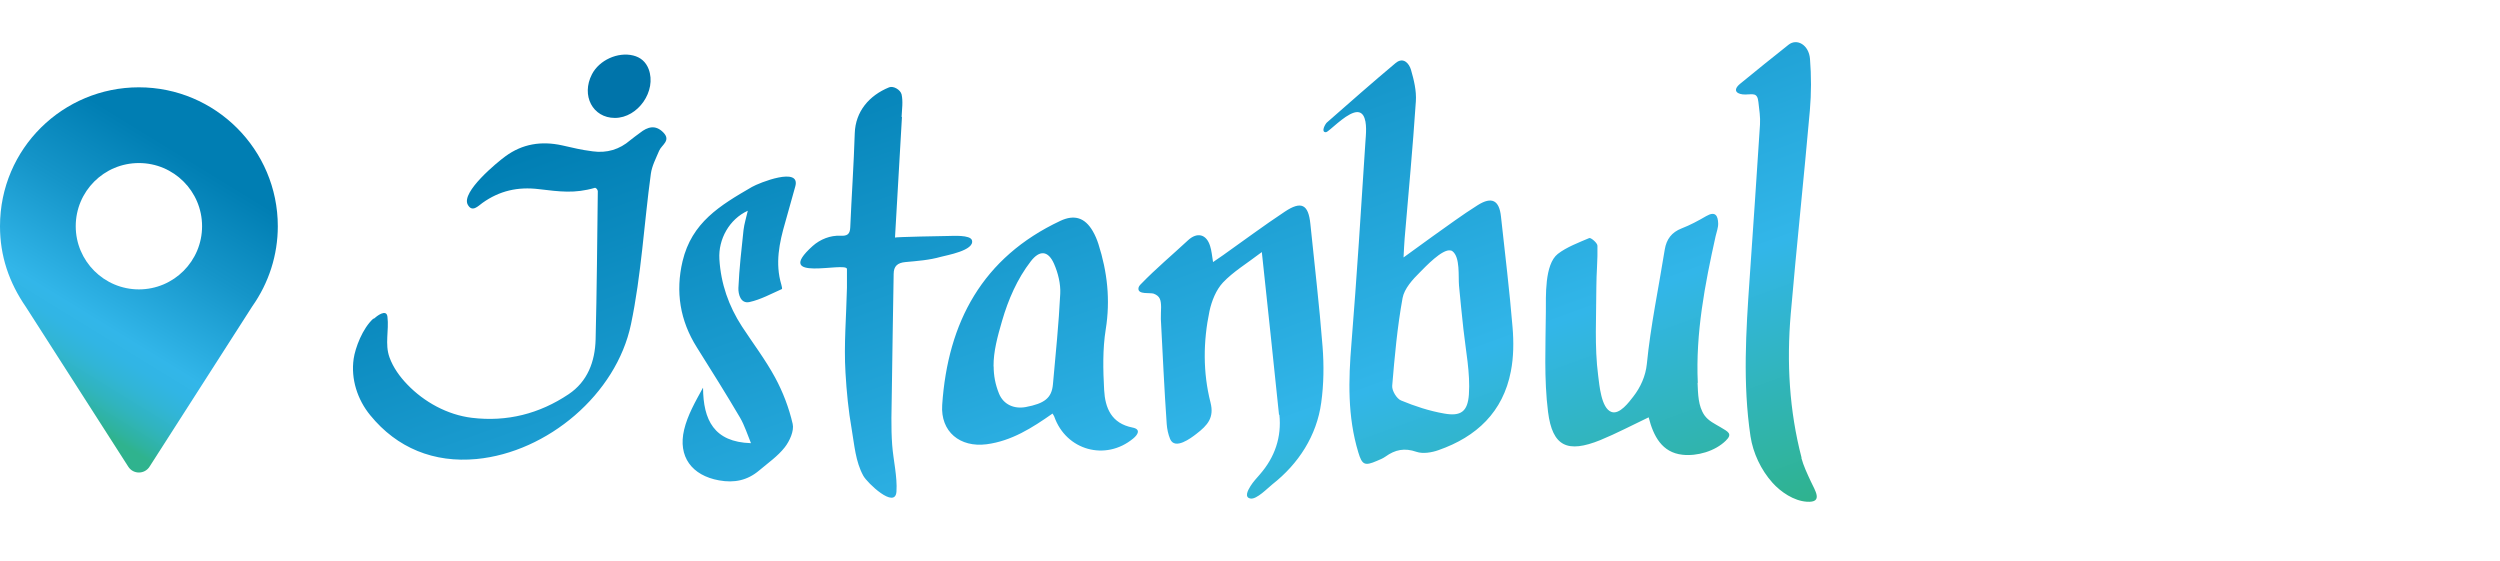 <?xml version="1.0" encoding="UTF-8"?>
<svg id="Layer_1" data-name="Layer 1" xmlns="http://www.w3.org/2000/svg" xmlns:xlink="http://www.w3.org/1999/xlink" viewBox="0 0 205 46">
  <defs>
    <style>
      .cls-1 {
        fill: url(#linear-gradient);
      }

      .cls-2 {
        fill: url(#linear-gradient-2);
      }

      .cls-2, .cls-3 {
        stroke-width: 0px;
      }

      .cls-3 {
        fill: #0074aa;
      }
    </style>
    <linearGradient id="linear-gradient" x1="3.05" y1="32.13" x2="14.98" y2="12.71" gradientUnits="userSpaceOnUse">
      <stop offset="0" stop-color="#2fb38e"/>
      <stop offset=".03" stop-color="#2fb39e"/>
      <stop offset=".11" stop-color="#30b4be"/>
      <stop offset=".19" stop-color="#31b5d6"/>
      <stop offset=".26" stop-color="#31b5e4"/>
      <stop offset=".33" stop-color="#32b6e9"/>
      <stop offset=".69" stop-color="#1595c9"/>
      <stop offset="1" stop-color="#007eb3"/>
    </linearGradient>
    <linearGradient id="linear-gradient-2" x1="103.16" y1="57.68" x2="81.45" y2="-1.99" gradientUnits="userSpaceOnUse">
      <stop offset="0" stop-color="#2fb38e"/>
      <stop offset=".33" stop-color="#32b6e9"/>
      <stop offset="1" stop-color="#007eb3"/>
    </linearGradient>
  </defs>
  <path class="cls-3" d="M53.19,5.67c-.23-.6-.66-.97-1.27-1.12-1.26-.31-2.78.38-3.38,1.54-.9,1.74.06,3.58,1.88,3.58,1.9,0,3.44-2.22,2.77-4Z"/>
  <g>
    <path class="cls-1" d="M11.39,7.16C5.18,7.16,0,12.16,0,18.55c0,2.43.73,4.6,2.13,6.63l8.39,13.09c.41.64,1.34.63,1.74,0l8.42-13.14c1.37-1.94,2.1-4.22,2.1-6.58,0-6.28-5.11-11.39-11.39-11.39ZM11.39,23.73c-2.85,0-5.18-2.32-5.18-5.18s2.32-5.18,5.18-5.18,5.18,2.32,5.18,5.18-2.32,5.18-5.18,5.18Z"/>
    <path class="cls-2" d="M111.33,9.19c-.76-.02-1.94,1.2-2.45,1.57-.06.04-.12.09-.19.08-.38-.03-.02-.67.11-.79,1.87-1.64,3.73-3.28,5.64-4.88.64-.53,1.11.04,1.26.55.24.83.46,1.73.4,2.59-.25,3.75-.6,7.5-.92,11.25-.04.44-.05.89-.09,1.55.9-.65,1.63-1.19,2.36-1.71,1.23-.87,2.44-1.77,3.71-2.57,1.17-.74,1.78-.41,1.92.93.33,3.02.7,6.05.95,9.08.1,1.19.09,2.44-.14,3.61-.64,3.33-2.81,5.37-5.93,6.46-.56.2-1.28.32-1.81.14-.98-.34-1.75-.18-2.54.39-.21.15-.46.25-.7.35-1.01.44-1.22.33-1.53-.7-.89-2.94-.81-5.92-.56-8.95.44-5.48.79-10.97,1.14-16.45.04-.62.17-1.66-.17-2.22-.12-.19-.28-.27-.47-.28ZM118.95,20.54c-.67-.16-2.09,1.36-2.51,1.78-.6.59-1.29,1.35-1.43,2.12-.43,2.37-.65,4.79-.85,7.2-.03.39.37,1.06.73,1.2,1.13.47,2.32.86,3.53,1.07,1.38.25,1.93-.17,2.03-1.56.12-1.77-.26-3.6-.45-5.36-.13-1.19-.25-2.37-.36-3.56-.07-.74.11-2.34-.54-2.83-.04-.03-.08-.05-.13-.06ZM30.62,26.12c-.9.81-1.49,2.41-1.62,3.3-.24,1.66.31,3.35,1.36,4.63,2.2,2.7,5.23,3.92,8.72,3.59,5.82-.56,11.46-5.31,12.66-11.05.85-4.05,1.07-8.23,1.63-12.34.09-.65.42-1.27.68-1.89.2-.48,1-.83.34-1.5-.65-.66-1.29-.46-1.92.04-.26.2-.53.38-.78.59-.89.77-1.93,1.08-3.09.92-1.13-.15-1.39-.25-2.51-.49-1.69-.37-3.25-.13-4.65.9-.7.51-3.62,2.92-3.09,3.95.36.69.87.11,1.21-.13,1.4-1,2.9-1.34,4.63-1.13,1.71.2,2.92.38,4.6-.11.04-.01.1.06.16.1.02.06.07.12.07.18-.05,4.05-.08,8.11-.18,12.16-.05,1.81-.66,3.45-2.22,4.49-2.39,1.6-5.05,2.28-7.93,1.93-1.99-.24-3.91-1.29-5.29-2.73-.61-.63-1.16-1.39-1.46-2.22-.4-1.11-.03-2.21-.17-3.34-.08-.67-.87-.06-1.12.17ZM139.22,31.4c-.19-4.08.58-8.07,1.46-12.03.08-.35.22-.7.21-1.05-.02-.62-.22-1.04-.98-.6-.65.38-1.32.74-2.02,1.01-.82.32-1.24.89-1.38,1.73-.5,3.13-1.16,6.24-1.47,9.39-.1.98-.51,1.9-1.11,2.67-.35.45-1.12,1.5-1.79,1.26-.85-.3-.99-2.23-1.09-2.97-.31-2.38-.15-4.84-.15-7.24,0-1.14.12-2.28.09-3.42,0-.23-.54-.68-.67-.63-.84.36-1.86.74-2.58,1.3-1.1.87-.97,3.49-.98,4.75-.02,2.74-.16,5.51.18,8.21.36,2.85,1.61,3.39,4.28,2.31,1.32-.54,2.58-1.21,3.97-1.87.39,1.54,1.09,2.89,2.78,3.07,1.2.13,2.66-.29,3.54-1.15.6-.58.18-.74-.43-1.11-.47-.28-.98-.51-1.31-.97-.53-.76-.53-1.78-.57-2.67ZM104.91,34c.19,1.85-.37,3.49-1.6,4.9-.27.31-.55.61-.77.96-.24.38-.51.93,0,1.02s1.43-.88,1.8-1.17c2.14-1.68,3.63-3.98,4-6.69.21-1.51.23-3.08.11-4.6-.26-3.36-.66-6.71-1-10.06-.16-1.6-.74-1.91-2.1-1-1.72,1.14-3.37,2.37-5.05,3.56-.25.18-.51.35-.83.57-.09-.54-.12-.94-.24-1.31-.3-.99-1.07-1.17-1.82-.47-1.28,1.19-2.63,2.32-3.84,3.57-.11.11-.22.23-.22.39-.02.5.97.31,1.25.41.53.2.6.53.61,1.1,0,.33-.03.66-.02.98.15,2.87.28,5.74.48,8.61.03.41.12.84.28,1.23.39.92,1.7-.07,2.15-.42.93-.71,1.48-1.34,1.16-2.58-.63-2.48-.6-5.01-.08-7.5.18-.83.54-1.73,1.1-2.33.84-.89,1.93-1.54,3.19-2.5.49,4.65.97,9,1.41,13.35ZM86.31,33.91c-1.68,1.18-3.36,2.25-5.41,2.52-2.17.28-3.79-1.02-3.64-3.23.46-6.78,3.3-12.09,9.69-15.09,1.15-.54,2.01-.26,2.65.83.2.34.35.7.47,1.07.73,2.28.99,4.58.6,7-.26,1.62-.22,3.32-.13,4.97.08,1.47.59,2.74,2.33,3.08.71.14.43.59.05.9-2.26,1.87-5.5.97-6.47-1.8-.02-.06-.06-.11-.15-.26ZM81.48,30.05c0,.73.13,1.47.44,2.23.37.9,1.24,1.27,2.18,1.1,1.56-.29,2.14-.75,2.24-1.86.22-2.48.48-4.95.6-7.44.04-.81-.18-1.7-.51-2.45-.48-1.09-1.18-1.14-1.9-.21-1.12,1.45-1.85,3.14-2.36,4.89-.37,1.28-.71,2.5-.7,3.73ZM147.73,37.54c-1.01-3.87-1.23-7.82-.89-11.79.48-5.57,1.08-11.14,1.57-16.71.12-1.39.12-2.82.01-4.21-.09-1.15-1.07-1.71-1.76-1.16-1.33,1.06-2.66,2.12-3.97,3.2-.7.58-.2.89.43.88.6,0,.99-.2,1.07.62.07.62.17,1.24.13,1.85-.27,4.21-.56,8.42-.85,12.63-.3,4.31-.57,8.6.07,12.92.21,1.38.86,2.76,1.8,3.81.69.77,1.76,1.49,2.81,1.56,1.4.1.67-.93.33-1.68-.29-.63-.59-1.25-.77-1.92ZM57.64,31.8c-.63,1.15-1.26,2.25-1.54,3.43-.53,2.22.64,3.76,2.86,4.16,1.26.23,2.33,0,3.29-.81.72-.61,1.53-1.17,2.1-1.9.4-.51.78-1.35.65-1.92-.3-1.31-.8-2.62-1.44-3.8-.79-1.46-1.81-2.8-2.72-4.19-1.09-1.68-1.73-3.51-1.85-5.52-.1-1.64.82-3.28,2.33-3.97-.13.58-.29,1.07-.35,1.58-.17,1.58-.35,3.16-.42,4.75-.02.51.18,1.31.9,1.16.92-.2,1.79-.68,2.67-1.07.03-.01-.01-.24-.05-.36-.52-1.74-.17-3.43.32-5.11.28-.97.54-1.95.82-2.93.49-1.69-2.98-.3-3.55.03-2.64,1.53-4.93,2.91-5.69,6.09-.59,2.5-.21,4.87,1.17,7.06,1.2,1.91,2.4,3.82,3.54,5.76.38.65.61,1.4.9,2.1-3.04-.09-3.91-1.91-3.93-4.53ZM73.93,9.59c.03-.62.13-1.26,0-1.85-.09-.37-.66-.72-1.02-.58-1.65.67-2.76,1.99-2.82,3.76-.08,2.58-.26,5.16-.37,7.73-.02.57-.27.71-.8.68-.83-.04-1.66.29-2.28.84-3.37,3.03,2.72,1.26,2.81,1.88,0,.58,0,1.06,0,1.54-.05,2.32-.26,4.66-.12,6.97.09,1.55.24,3.11.51,4.64.22,1.28.31,2.65.95,3.81.31.58,2.62,2.78,2.72,1.3.08-1.22-.26-2.59-.35-3.81-.11-1.48-.05-2.94-.03-4.42.04-3.21.1-6.41.15-9.61,0-.65.32-.92.96-.98.98-.09,1.97-.16,2.91-.43.42-.12,2.8-.52,2.55-1.36-.14-.46-1.6-.35-1.93-.35s-4.37.08-4.38.13c.2-3.49.39-6.69.57-9.89Z"/>
  </g>
</svg>